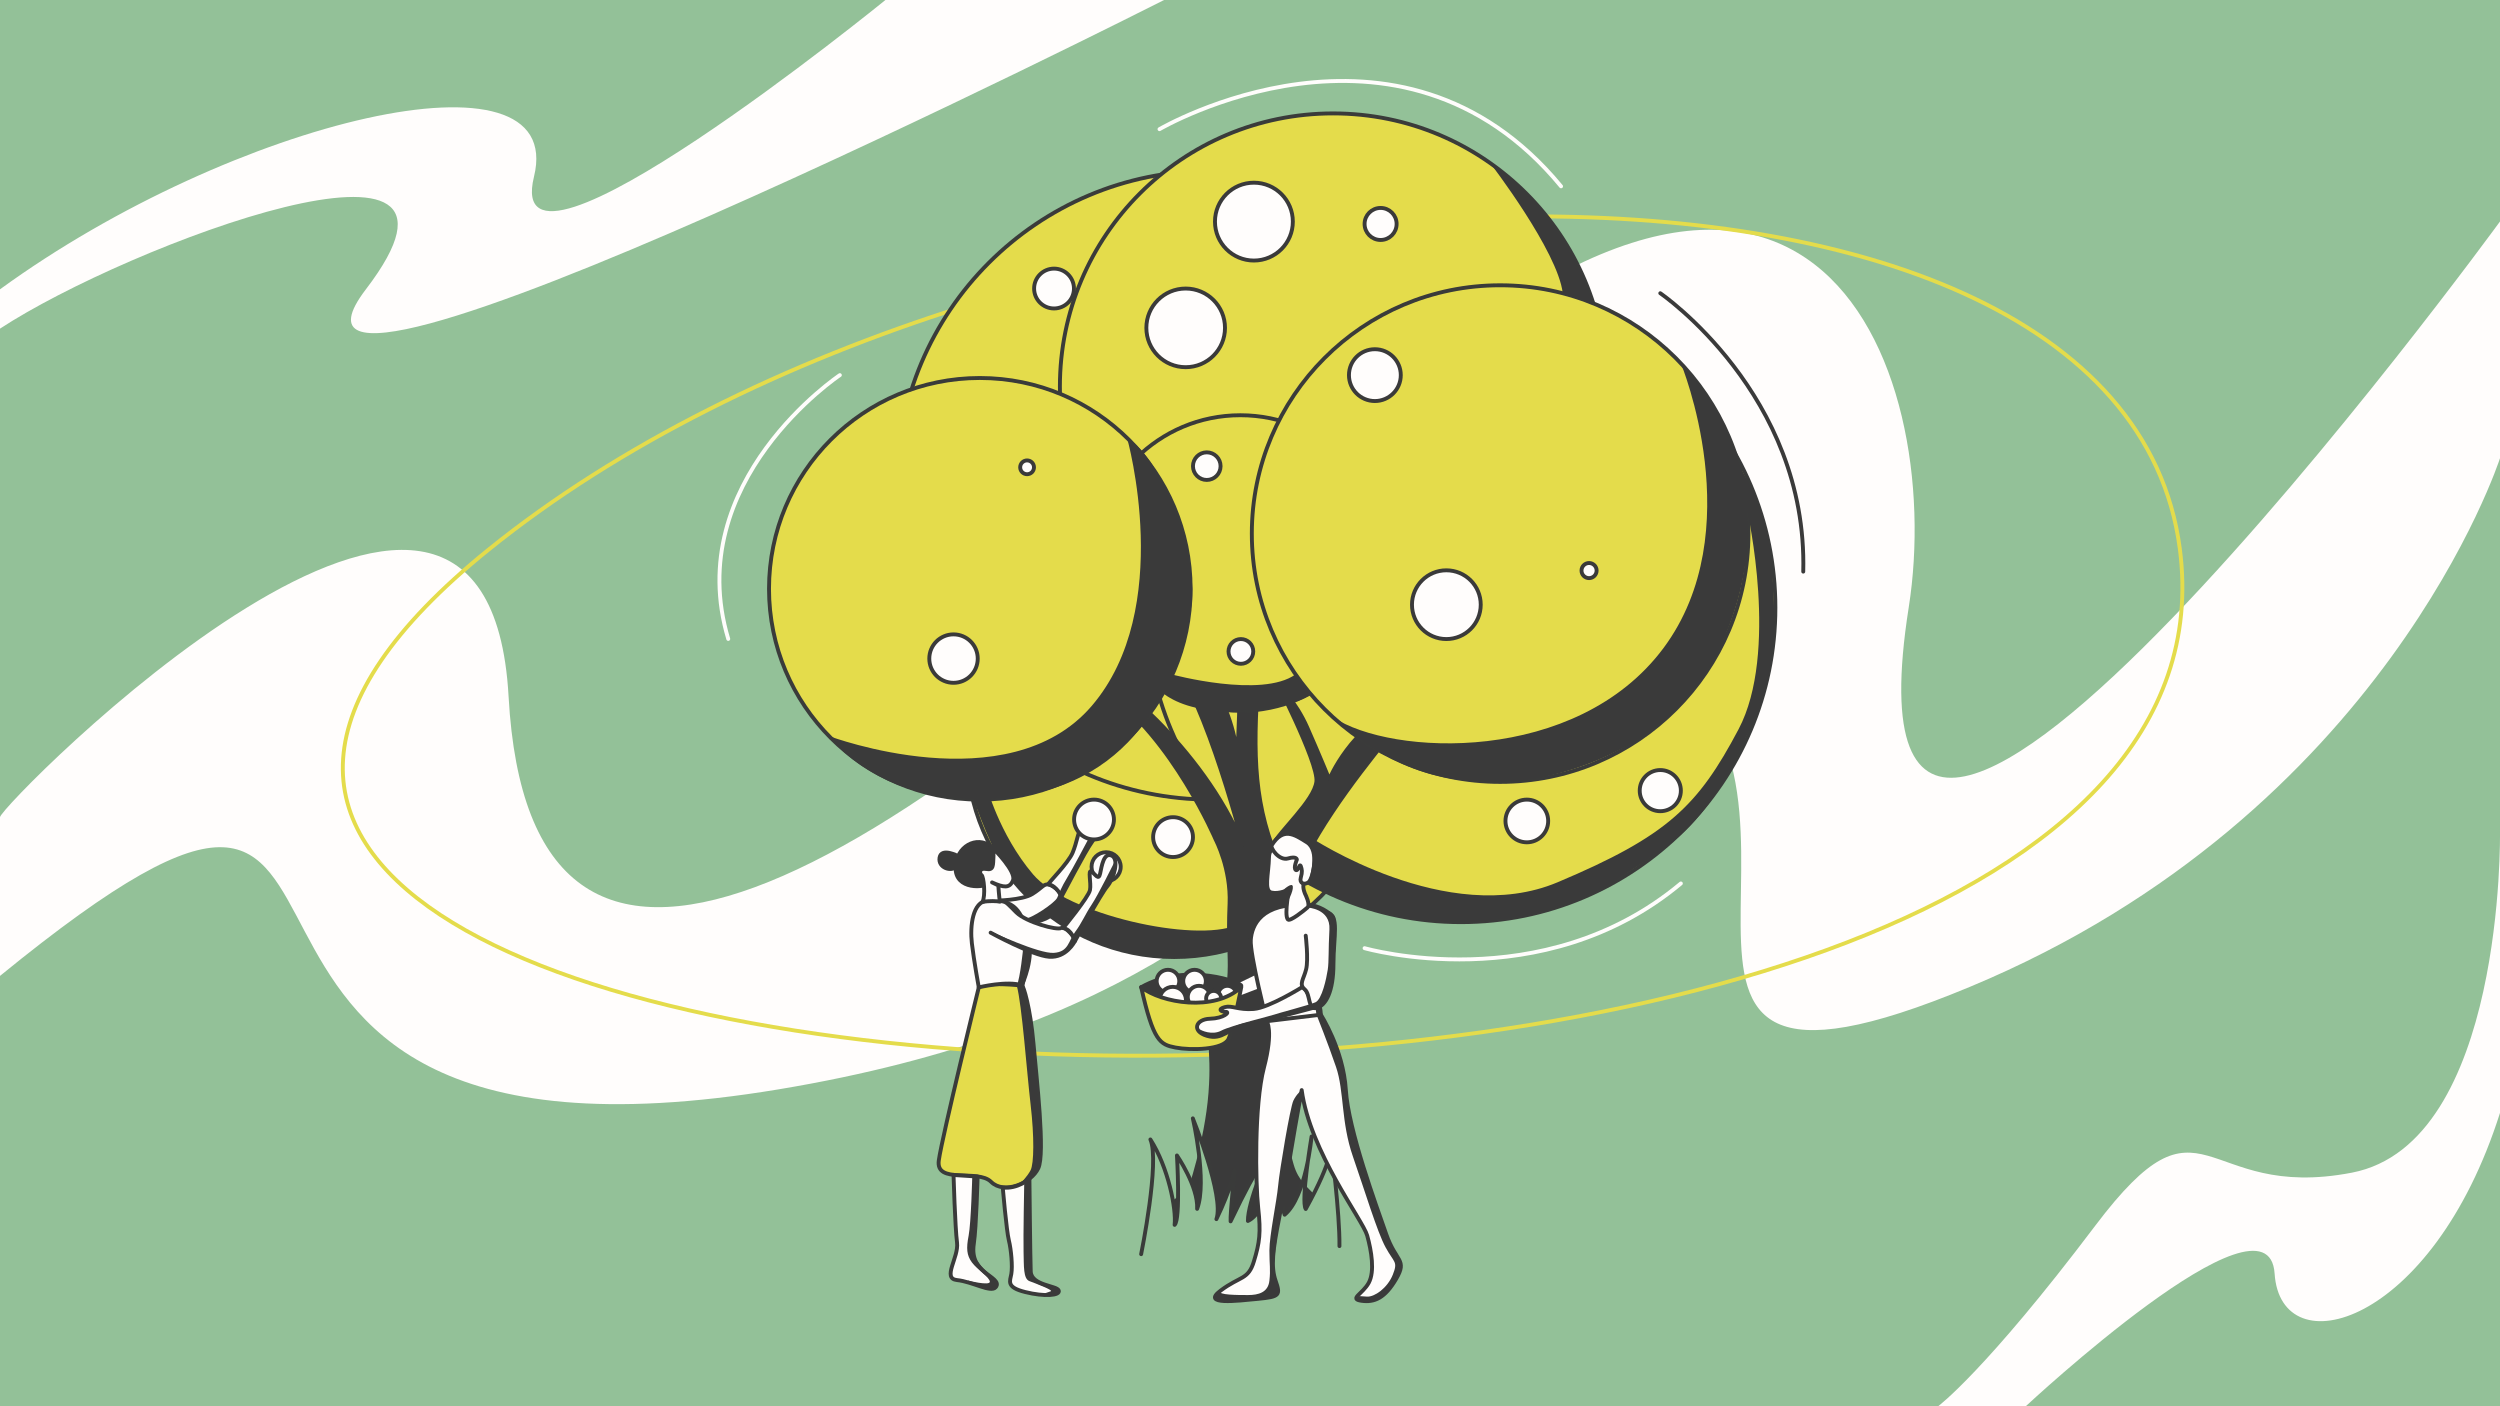 <?xml version="1.0" encoding="UTF-8"?>
<svg xmlns="http://www.w3.org/2000/svg" id="What_is_Comparative_Advertising" data-name="What is Comparative Advertising" version="1.1" viewBox="0 0 1920 1080">
  <defs>
    <style>
      .cls-1 {
        stroke: #e4dc4b;
      }

      .cls-1, .cls-2, .cls-3, .cls-4, .cls-5, .cls-6 {
        stroke-linecap: round;
        stroke-linejoin: round;
        stroke-width: 3px;
      }

      .cls-1, .cls-6 {
        fill: none;
      }

      .cls-2, .cls-4 {
        stroke: #3a3a3a;
      }

      .cls-2, .cls-7 {
        fill: #3a3a3a;
      }

      .cls-3, .cls-5 {
        stroke: #3a3b3a;
      }

      .cls-3, .cls-8 {
        fill: #93c198;
      }

      .cls-4, .cls-9 {
        fill: #fffdfc;
      }

      .cls-5 {
        fill: #e4dc4b;
      }

      .cls-9, .cls-7, .cls-8 {
        stroke-width: 0px;
      }

      .cls-6 {
        stroke: #fffdfc;
      }
    </style>
  </defs>
  <rect class="cls-8" width="1920" height="1080"></rect>
  <path class="cls-9" d="M0,627.6c0-9.1,374.2-388.5,390.6-92.6s275.8,158.8,637.3-193.4c361.6-352.2,467-59.3,438,124.9-65.7,417.1,454.1-296.4,454.1-296.4v181.8s-87.8,273-407.1,406c-319.3,133-63.4-169.9-260.6-263.8-197.2-93.9-118,253.3-654.2,342.5S363,453.3,0,749.5v-121.9Z"></path>
  <path class="cls-1" d="M375,422.3c401.2-324,1252.4-358.2,1299.1-.9,72.8,556.8-1892.2,479.9-1299.1.9Z"></path>
  <g>
    <g>
      <circle class="cls-5" cx="901.8" cy="575.6" r="159.4"></circle>
      <circle class="cls-5" cx="930.2" cy="372.6" r="241.5"></circle>
      <circle class="cls-5" cx="1122" cy="466.7" r="241.5"></circle>
      <circle class="cls-5" cx="1023.8" cy="296.9" r="209.8"></circle>
      <path class="cls-2" d="M913.2,915.8s13.5-38.7,16.4-76.2c2.9-37.5-4.1-43.4,4.1-55.1,8.2-11.7,10-24,10.6-37.5.6-13.5-1.2-25.8,0-52.8s-10.6-49.3-10.6-49.3c0,0-32.8-77.4-84.5-113.8-51.6-36.4-36.4-31.1-17.6-22.9s91.5,64.5,123.2,140.8c-14.7-53.4-41.1-143.1-78.6-173.6,42.8,7,73.9,76,73.9,107.8,2.9-51.5,1.2-72,4.7-103.7s-11.7-61.6-18.2-69.8c-6.5-8.2,11.7-6.5,21.7,13.5,15.2-19.4,37.5-62.2,68-58.7-32.3,31.1-52.8,63.3-58.1,130.8-5.3,67.5-7.6,108.5,8.8,154.3,5.9-11.7,32.3-34.6,34-49.3,1.8-14.7-35.2-85.6-31.7-79.2s15.8,17.6,24.6,37.5c8.8,19.9,17,39.9,17,39.9,0,0,16.4-40.5,56.9-57.5,40.5-17,70.4-75.1,72.7-75.1s-5.3,23.5-18.2,44.6c-12.9,21.1-46.3,31.1-68,58.1-21.7,27-63.9,80.9-73.3,119.7-9.4,38.7,12.3,80.9,2.9,123.2-9.4,42.2-9.4,56.9-1.8,83.3,7.6,26.4,32.3,22.3,15.8,48.1-16.4,25.8-161.3,8.2-95-27Z"></path>
      <circle class="cls-5" cx="952.6" cy="432.4" r="113.5"></circle>
      <circle class="cls-5" cx="752.5" cy="452.2" r="161.9"></circle>
      <circle class="cls-5" cx="1152.1" cy="409.8" r="190.7"></circle>
      <path class="cls-3" d="M876.4,963.2s14.5-71.2,7.1-88.1c13.7,21.4,20,53.3,18.6,65.6,4.7-4,1.8-53.3,1.8-53.3,0,0,16.4,23.9,15.5,41,7.9-21-3.3-69.5-3.3-69.5,0,0,24.3,59.8,18.1,77.4,11.1-22.9,14-37.3,14-37.3,0,0-3.5,33.4-3.1,39,22.8-48,28.8-50.7,28.8-50.7,0,0-15.7,35.8-15.5,50.4,16.5-7.5,27.2-58.3,27.2-58.3,0,0-3.6,42.1,1,53.5,16.5-13.7,20.7-60.1,20.7-60.1,0,0-8.4,49.6-4.5,55.7,21.7-39.3,19.4-49.2,19.4-49.2,0,0,6.8,52.1,6.5,77.7"></path>
    </g>
    <g>
      <polygon class="cls-4" points="969 744.8 941.6 758.1 943.7 769.4 969 759.8 969 744.8"></polygon>
      <g>
        <path class="cls-2" d="M953.3,757.1c1.7-1.9-41.6-19-76.9,1.1,31.3,19.1,61.3,15.8,76.9-1.1Z"></path>
        <circle class="cls-4" cx="917.4" cy="753.5" r="8.7"></circle>
        <circle class="cls-4" cx="897" cy="753.5" r="8.7"></circle>
        <circle class="cls-4" cx="900.7" cy="768" r="10.1"></circle>
        <circle class="cls-4" cx="920.8" cy="765.7" r="8.6"></circle>
        <circle class="cls-4" cx="942.6" cy="764.1" r="7"></circle>
        <circle class="cls-4" cx="932.1" cy="766.8" r="5.8"></circle>
        <path class="cls-5" d="M953.3,758.1c-20.7,19.3-61.4,12.2-76.9,0,9.4,41.7,14.5,44.1,26.3,46.4,11.7,2.3,37,1.9,40.8-6.6,3.8-8.4,9.8-39.9,9.8-39.9Z"></path>
      </g>
      <path class="cls-4" d="M1004.6,694.9c8.4.5,16.1,5.6,19.1,9.4,2.9,3.8-11.7,61.9-10.3,67.8,1.4,5.9.7,7.2,1,7.7s-41.6,4.4-41.6,4.4c0,0-13-51.6-12.2-62.4.8-10.8,7.5-28.9,44.1-26.9Z"></path>
      <path class="cls-4" d="M1000.4,757.9s-25.7,16.1-37.6,17c-11.9.9-16.7-3-22.3-1.4-5.6,1.6-2.7,3.6.9,3.6,3.6,0-1.4,5-12.2,5.3s-14.4,9.5-2.3,13.1,15.9-5.6,29.8-8.4c13.9-2.8,52-13.1,52-13.1,0,0-3.9-13.5-8.3-16.1Z"></path>
      <path class="cls-4" d="M1014.3,779.1s17.4,26.9,19.3,57.9c1.9,30.9,23.5,89.2,31,110.8,7.5,21.6,16.4,19.3,7.7,34.3-8.7,15-16.9,18.3-26.7,16.9-9.8-1.4.9-5.2,5.6-13.8,4.7-8.7,2.1-24.4-1.2-36.3s-43.9-64.2-50.3-111.7c-7.6,41.3-12.2,72.4-17.2,97.7-5,25.3-6.6,37.8-2.8,48.8s3.1,12.2-13.4,13.8-43.9,5-28.9-6.3c15-11.3,21.3-8.1,25.6-22.5,4.4-14.4,5.4-22,3.3-41-2.1-19.1-3.1-79.1,4.4-107.8,7.5-28.8,2.1-35.6,2.1-35.6l41.5-5Z"></path>
      <path class="cls-4" d="M988.5,692.9c-.5,3.9-1.1,11.6.6,13.3,1.7,1.7,12.5-7,15-9.2s-1.7-10.3-1.7-10.3c0,0-2-4.2-1.3-7.5.8-3.3,9.1-18.2,2.6-26.9-6.5-8.7-28.8-7.3-29.1,5.9-.3,13.3-4.1,25.9,1.9,27.3s13.2-2.3,13.2-2.3l-1.2,9.6Z"></path>
      <path class="cls-4" d="M976.7,649c-1.4,2.2,5.7,12.3,12.5,10.3,6.8-2,6.8.9,6.8.9,0,0-2.8,6.3-.9,7.9,1.9,1.5,2.9-5.5,3.9-2.9.9,2.6,1.3,4.3,0,8.8-1.3,4.5,3,6,6.1,3.4s8.6-24.3-1.4-30.5c-10-6.3-18.1-11.7-27,2.2Z"></path>
      <path class="cls-4" d="M1018.9,700.7c10.1,2.1,5.2,18.3,5.2,39.6,0,21.3-5.9,31.9-12.9,33.8s-4.5-10.4-9.2-14.3c-4.7-3.9-.8-7.7,1.1-15.3s-.3-25.9-.3-25.9"></path>
    </g>
    <circle class="cls-4" cx="732.3" cy="505.8" r="18.6"></circle>
    <circle class="cls-4" cx="900.9" cy="642.9" r="15.3"></circle>
    <circle class="cls-4" cx="1110.8" cy="464.4" r="26.4"></circle>
    <circle class="cls-4" cx="1220.4" cy="438.2" r="5.8"></circle>
    <circle class="cls-4" cx="1055.9" cy="288.1" r="19.9"></circle>
    <path class="cls-7" d="M757.3,602.5s9.7,37.9,36,68.9c26.2,31.1,124.1,52.8,156.3,39.1,4.2,12.2-3.7,18.6-3.7,18.6,0,0-28.8,12.2-79.5,1.8s-83.8-44.2-96.1-65.3c-12.3-21.2-24.3-56.3-24.3-56.3l11.3-6.9Z"></path>
    <circle class="cls-4" cx="788.8" cy="358.9" r="5.3"></circle>
    <circle class="cls-4" cx="926.8" cy="358" r="10.6"></circle>
    <circle class="cls-4" cx="849.5" cy="665.7" r="11.2"></circle>
    <g>
      <path class="cls-2" d="M733.9,666.4c.3-16.3,16.1-25.1,27.4-16.2,4.6,10.8,4,22.8-.3,27.4-4.4,4.6-27.4,6.1-27.1-11.2Z"></path>
      <path class="cls-2" d="M736,657.5c-.2,0-13-6.9-14.4,1.1s9.2,11,12.4,7.1c.5-4.4,2-8.2,2-8.2Z"></path>
      <path class="cls-4" d="M764.3,691.7s20.6-.2,28.5-5.1,8.8-8.2,12.8-7.2c4,1,12.7,7.6,8.6,13.6-4,5.9-3.9,10.3-14.7,13.9-10.8,3.6-20.7,3.7-21.6,3.7s-13.6-18.9-13.6-18.9Z"></path>
      <path class="cls-4" d="M805.1,679.2c-1-.2,15.4-16.3,18.7-24.4,3.4-8.1,3.9-15.6,6.6-18.5s.4,3.4.2,4.6,2.1-13.4,10-13.4,2.2,13.6-2.2,19.5c-4.5,5.9-23.2,41.7-23.2,41.7,0,0-3.4-8.4-10.1-9.6Z"></path>
      <path class="cls-5" d="M751.7,758.3s-28,113.9-30.7,132.8c-2.7,18.8,30,6.4,40.1,16.5,10.1,10.1,31,1,36.3-10.4,5.4-11.4-1.3-68.7-3.7-95.9-2.4-27.3-7.7-44.4-8.8-44.4s-28.2-3.2-33.3,1.5Z"></path>
      <path class="cls-4" d="M758.3,691.7c-11.2.6-13.5,19.3-11.9,32.8s5.3,33.8,5.3,33.8c0,0,22.1-5.4,33.3-1.5.2-2.4,9.6-20.2,4.5-38.6s-9.7-27.6-31.2-26.5Z"></path>
      <path class="cls-4" d="M760.8,716.3s32.1,17.6,45,18.5c12.9.9,19.2-11,19.9-12.3s-7.5-11.8-10.7-9.8c-3.1,2-26.7-4.4-34.4-11.9-7.7-7.5-7.1-8-12-8.8"></path>
      <path class="cls-4" d="M816.6,712.6s19.4-23.6,20.5-29-1.9-16.3,1.2-14.2,5.4,7.1,6.6,1.5,2.7-16.4,8.8-13.8c6.1,2.6,1.8,17.6-3.3,23.6-5,5.9-24.8,42-24.8,42,0,0-2.7-9.2-9.1-9.9Z"></path>
      <path class="cls-4" d="M761.9,677.7c8.9,4,13.6,4.8,16.1-1.7s-14.1-23.5-16.1-25.2,1.5-.1,1.1,6.8.2,10.9-5.5,9.8c-5.7-1.1-5.4,3.5-3.7,4.6s3.3,16,.7,20.7c5-1,11.5-.7,13.4-.2-.6-3.5-1.2-12.5-1.2-12.5l-4.8-2.3Z"></path>
      <path class="cls-4" d="M770.1,912s2.9,33.4,4.7,40.6c1.8,7.2,2.9,20,1.9,25.7s-4.2,10.3,10.7,14c14.8,3.7,27.1,2.7,25.7-1.2s-21-3.7-21.5-14.6c-.4-10.9-1-71.2-1-71.2,0,0-8.9,8.1-20.6,6.7Z"></path>
      <path class="cls-4" d="M732.3,902.3s1.2,40.5,2.7,52c1.5,11.4-11.8,27.6,0,28.8,11.8,1.2,25.9,9.8,29.6,5.6,3.7-4.2-3.5-7.6-8.2-11.6-4.7-4-10.4-9.5-8.5-22s2.9-51.5,2.9-51.5l-18.5-1.2Z"></path>
    </g>
    <circle class="cls-4" cx="840.2" cy="629.4" r="15.3"></circle>
    <circle class="cls-4" cx="1172.6" cy="630.5" r="16.4"></circle>
    <circle class="cls-4" cx="953" cy="500.3" r="9.5"></circle>
    <circle class="cls-4" cx="809.5" cy="221.6" r="15.3"></circle>
    <circle class="cls-4" cx="910.6" cy="251.8" r="30.2"></circle>
    <circle class="cls-4" cx="1060.3" cy="172" r="12.3"></circle>
    <circle class="cls-4" cx="963" cy="170.2" r="29.9"></circle>
    <circle class="cls-4" cx="1275.1" cy="607.2" r="15.8"></circle>
    <path class="cls-7" d="M1004.2,697s17.7.8,16.8,16.8-.3,24.5-1.3,31c-1,6.5-4.4,22.8-9.5,25s-30.4,8.8-31.2,9.3-34,8.6-41,12.4c-7,3.8-15.5,0-17.1-1.3,4.5,8.1,7.5,7.3,16.3,5,8.8-2.3,14.6-7.5,19.5-8.1,4.9-.6,48.4-12.1,48.4-12.1,0,0,5.9.2,8.6-1.9s4.9-4.2,6.6-8.3c1.7-4.1,2.7-15.2,3.9-23.4,1.3-8.2,2.6-24.3.8-33.1-1.8-8.8-6.3-7.9-9-10s-11.3-3.3-11.3-3.3l-.5,2.1Z"></path>
    <path class="cls-7" d="M1010.3,773.1v1.1c.1,0,.7,4.9.7,4.9,0,0,8.8,21.9,15.1,40.4,6.3,18.5,3.7,42.1,12.9,68.6s18.6,57.8,25.1,69.8,9.7,10.7,5.6,21c-4.1,10.3-14.1,17.3-19.9,16.9l-5.9-.4s-6,3.8,3.7,3.9,18.2-6.1,23.3-14.2c5.1-8.1,6.7-10.9,4.6-15.4s-7.1-12-7.1-12l-12-33.2s-20.2-60.6-20.8-72.3-2.3-22.5-3.6-28-4.9-20.9-10.1-30.9c-5.2-10-7.8-18.1-7.8-18.1l-1.5-4.7-1.5,2-.7.6Z"></path>
    <path class="cls-7" d="M999.8,837.1s-4,2.9-6.5,8.2-10.6,53.4-11.7,65.4-6.7,38.1-6.7,49.7,1,14.2,0,23.2-8.4,11-16.4,11-23.1,0-21.6-3c-4.5,3-5.6,6.7,4.4,7.5s30.6-1.5,36.2-3.4c5.6-1.9,3.9-3.7,3.6-7.8s-3.3-9-2.5-20c.9-11,4-31.2,4-31.2l8.8-51.8,7.8-44.3.6-3.4Z"></path>
    <path class="cls-7" d="M985.7,683.4s6.7-6.3,7.2-2.5-4.4,12.4-4.4,12.6,1.4-11.2-2.7-10.1Z"></path>
    <path class="cls-7" d="M855.5,662.8s-12.2,24.7-17.2,32.1c-5,7.5-7.3,13.7-12.6,20.8-5.3,7.1-4.9,15.3-16.3,16.1-11.4.9-48.5-16.5-48.5-16.5,0,0,7.4,6.8,16.2,9.7s20.4,8.4,28.8,9.8c8.4,1.4,15.8-5,19.9-12.3,4.1-7.4,23-39.5,23-39.5,0,0,7.2-9.5,8.1-13.2s-1.2-7-1.2-7Z"></path>
    <path class="cls-7" d="M835.7,644.7s-12.1,22.9-16.3,29.7c-4.2,6.8-5.7,11.1-7.5,15.1s-20.2,16.3-24.6,15.9c6.7,3,7.6,2.8,7.6,2.8,0,0,11.4-2.9,16.3-10.2,4.9-7.3,4-9.2,4-9.2l2.2-3.4,22.7-40.7h-4.4Z"></path>
    <path class="cls-7" d="M785.8,728.2s-2.2,22.6-4.9,28.8c4,15,7.7,66.5,10.6,91.3,2.9,24.9,2.6,45.3,0,50.4s-8,10.3-8,10.3c0,0,7.2,1.4,13-10.4,5.7-11.8,2.7-28.1,2.7-28.1,0,0-5.4-67.4-5.5-68.4s-4.8-32.8-4.8-32.8l-2.3-12.3s2-8.8,3.1-12.3,1.8-13.9,1.8-13.9l-5.8-2.7Z"></path>
    <path class="cls-7" d="M786.6,908.8s-.8,41.6-.5,52.6-.3,20.7,4.5,22.5c4.8,1.8,18.6,7,16.4,7.8s-7.5,2.6-7.5,2.6c0,0,11.2,0,12.4-1s.5-4.7-1.1-5.2-8.1-.7-12.8-3.5-7.9-6.8-7.4-14.4,1.3-49.1,1.1-50.1-1-14.9-1-14.9l-4,3.6Z"></path>
    <path class="cls-7" d="M746.7,903.2s-.9,36-2.8,45.8-1.5,15,2.5,20.5,13.5,11.3,13.8,14.8-17.2-.9-17.2-.9c0,0,10.9,7.6,17.2,7.2,6.3-.4,7.5-3.2,5.4-6-2.1-2.8-8.4-8.7-8.8-8.9s-9.2-9-9.3-14.5,1.9-15.8,1.9-16.4,1.3-40.6,1.3-40.6l-4.1-1Z"></path>
    <path class="cls-7" d="M1006.2,642.9s105.5,70.3,190,34.7c84.5-35.6,107.8-58.5,139-117.5,31.2-58.9,6.8-167.2,6.8-167.2l-6.4-34.9s20.8,30.3,24.3,67.4,6,84.8-9.8,120.6c-15.8,35.8-34.9,80.8-75.1,107.6-40.2,26.8-61.6,45-126.8,53-82.2,10-143.3-29.1-143.3-29.1,0,0,6.5-20.4,1.2-28.1-5.3-7.7,0-6.4,0-6.4Z"></path>
    <path class="cls-7" d="M1290.9,279s53.5,129-13.4,218.8c-66.9,89.7-209.3,82.9-253.7,53,49.6,44.9,91.4,50.8,132.4,49.6,41-1.2,119.7-24.6,156.7-88.2,37-63.6,48.8-159.9-22-233.2Z"></path>
    <path class="cls-7" d="M865.6,336.4s37,131-27.2,205.8c-64.2,74.8-201.7,23.1-201.7,23.1,0,0,42,60.2,144.3,46.3,102.3-13.9,125.5-105,133.4-142.8,7.9-37.8-21.8-117.3-48.8-132.3Z"></path>
    <path class="cls-7" d="M1144.5,125.3s51.9,67.5,55.7,99.9c8.7,2.5,23.4,7.8,23.4,7.8,0,0-19.1-65.8-79.2-107.7Z"></path>
    <path class="cls-7" d="M899.7,517.9s69.3,18.8,95.3,0c9,12,11.6,15.1,11.6,15.1,0,0-11.8,12.2-63.1,12.9s-63-28-63-28h19.2Z"></path>
  </g>
  <path class="cls-9" d="M0,252.4c97.9-64.2,391.4-174.6,281-30.2S894,0,894,0h-214s-295.7,240.6-269.9,135.7S179.1,91.9,0,222.2v30.2Z"></path>
  <path class="cls-9" d="M1920,639.2s3.7,238.7-113.7,261.4-112.7-71.1-197.2,40.8-120.5,138.5-120.5,138.5h67.3s186.3-173.8,191-101.8,120.9,41.1,173.1-123.4c2.2-91,0-215.5,0-215.5Z"></path>
  <path class="cls-6" d="M645,288.1s-122.1,81.5-85.7,202.6"></path>
  <path class="cls-6" d="M890.5,99.2s183.6-107.5,308.4,43.9"></path>
  <path class="cls-6" d="M1048,728.2s136.4,39.3,242.9-49.7"></path>
  <path class="cls-4" d="M1275.1,225.2s113.3,77.6,109.8,213.8"></path>
</svg>
